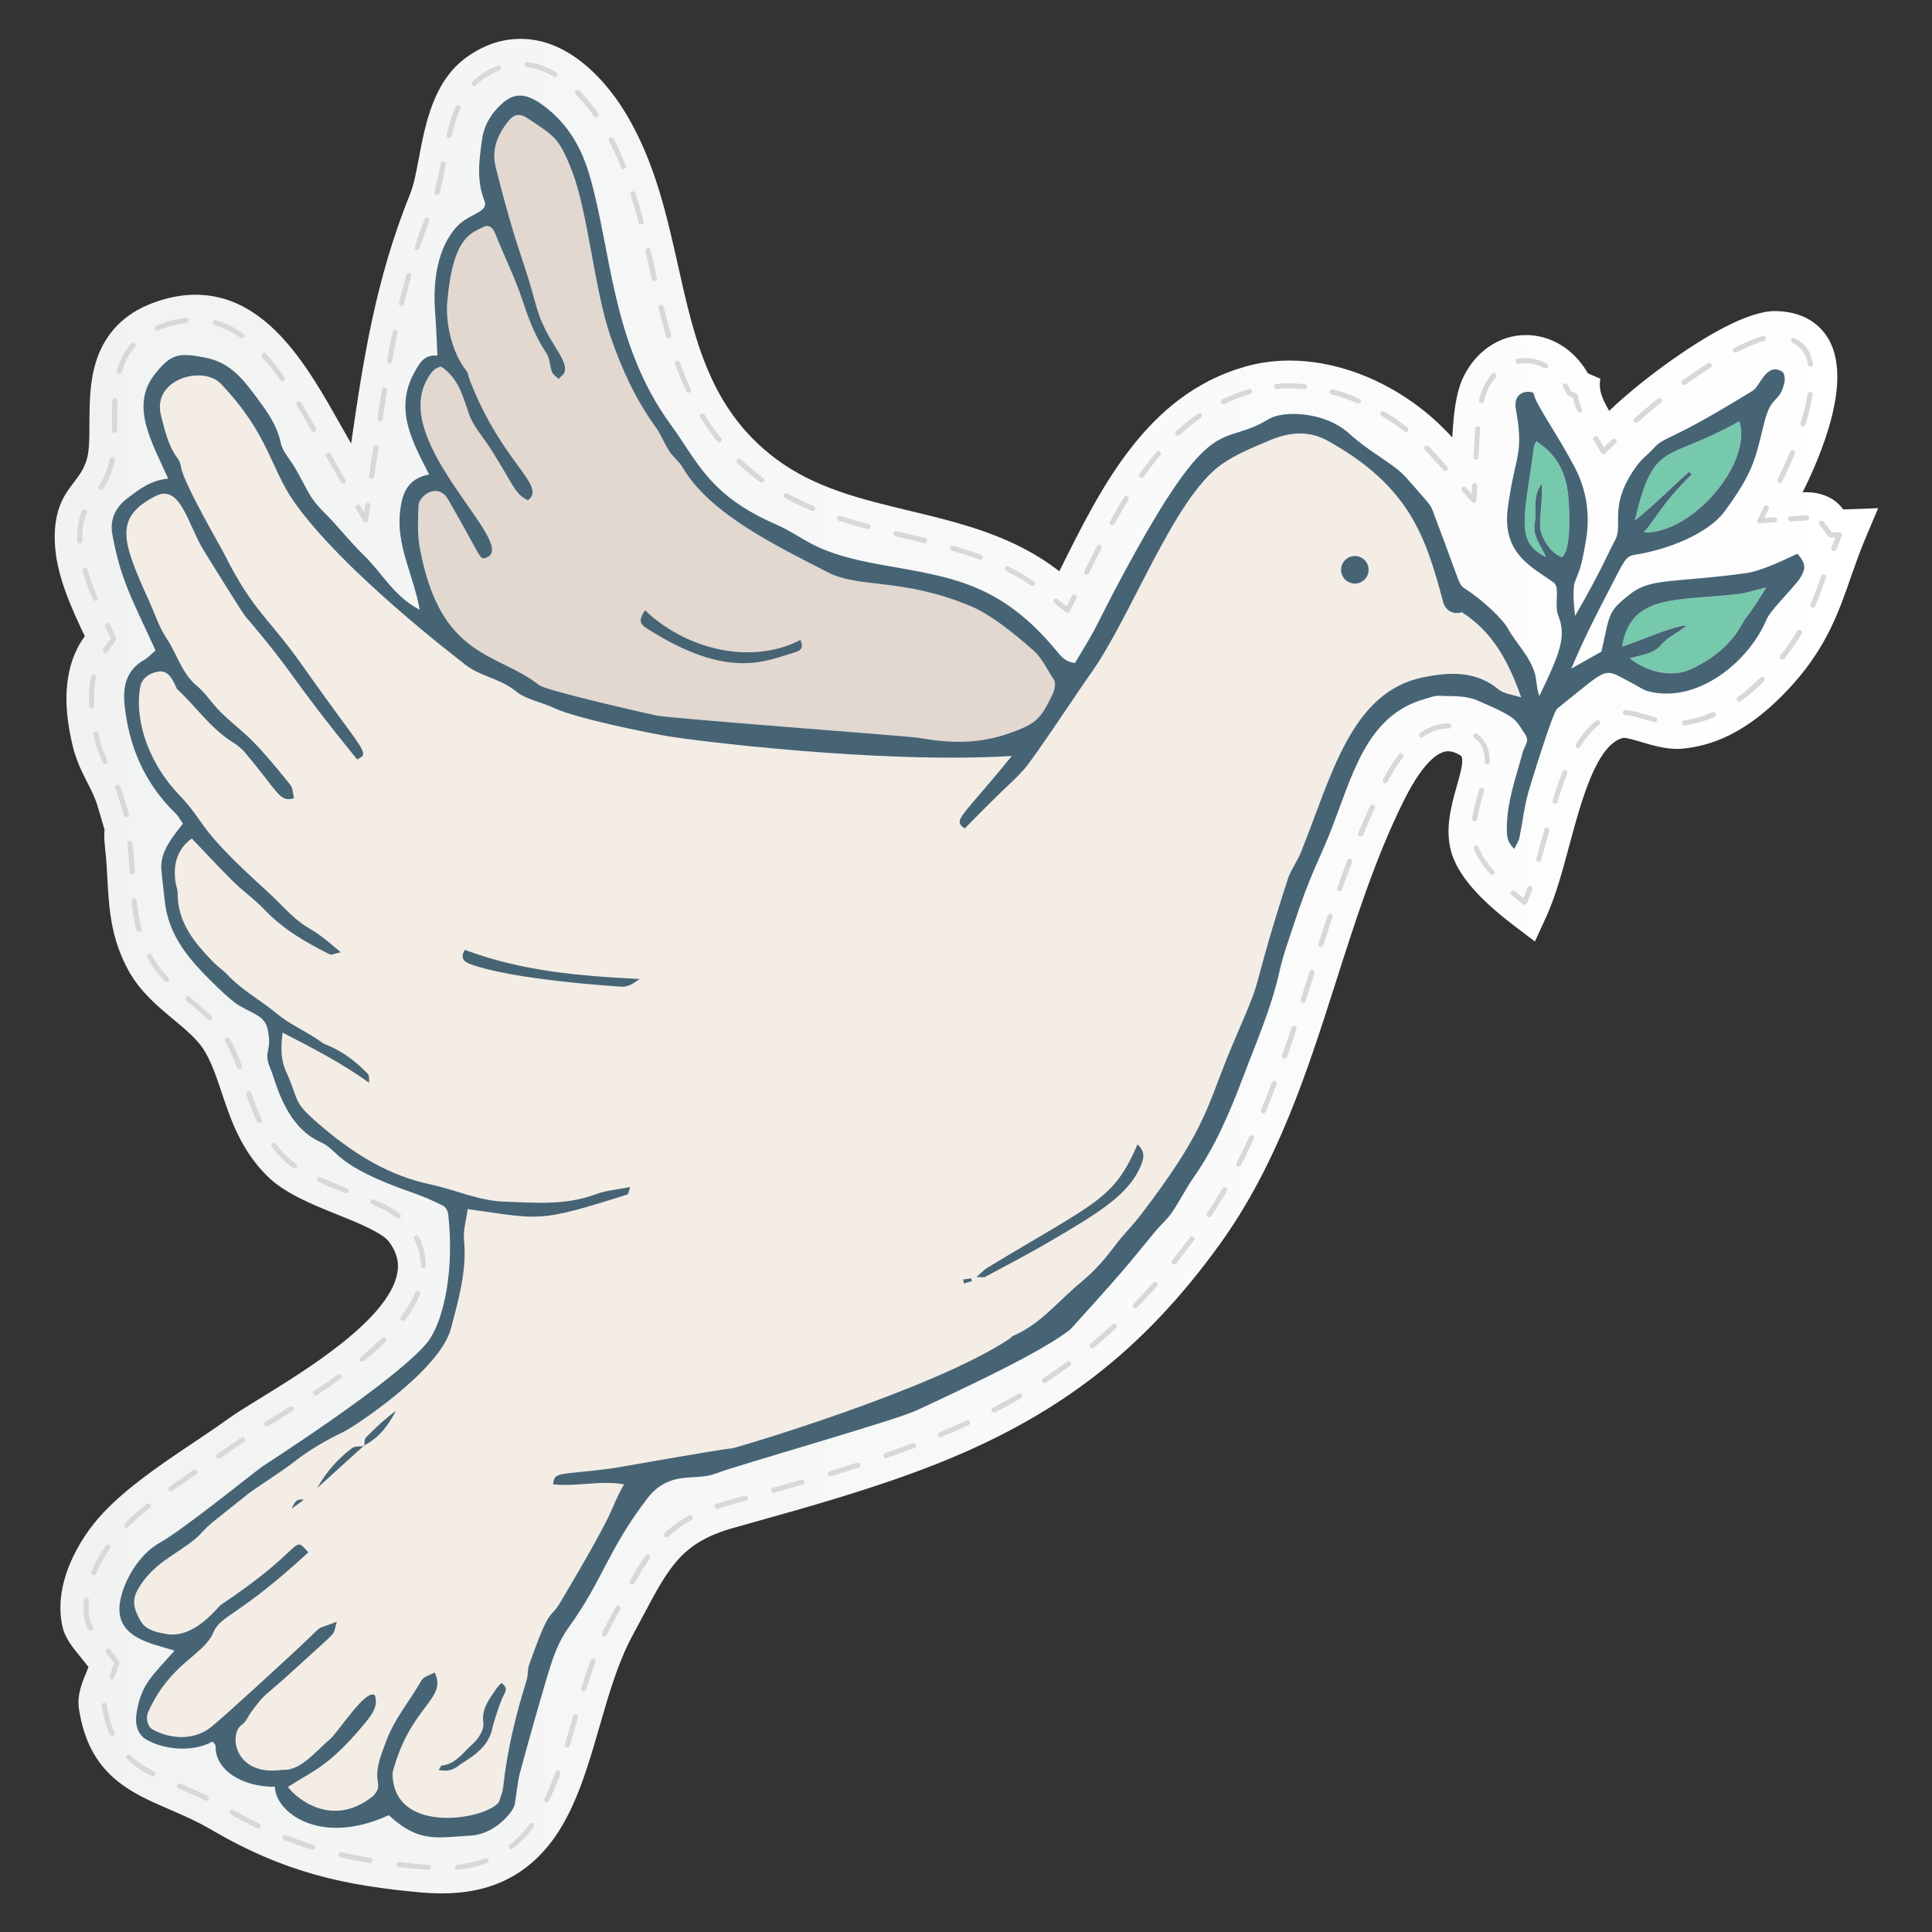 <svg id="Layer_1" enable-background="new 0 0 1417.3 1417.3" height="512" viewBox="0 0 1417.3 1417.3" width="512" xmlns="http://www.w3.org/2000/svg" xmlns:xlink="http://www.w3.org/1999/xlink"><rect x="0" y="0" width="1417.3" height="1417.3" fill="#333333" stroke="none"/><linearGradient id="SVGID_1_" gradientUnits="userSpaceOnUse" x1="39.886" x2="1377.437" y1="708.661" y2="708.661"><stop offset="0" stop-color="#f1f2f2"/><stop offset="1" stop-color="#fff"/></linearGradient><g><path d="m324.1 1389c-4.5 0-9.3-.2-14.1-.6-56.9-5.1-100.8-14.3-156.2-46.8-9.7-5.7-19.6-9.9-29.2-14.1-29.2-12.6-59.4-25.6-66.7-74-1.5-9.9 2.2-18.9 5.2-26 .6-1.4 1.3-3.2 1.8-4.6-1.4-1.8-3.5-4.4-5-6.3-5.9-7.1-11.9-14.4-13.9-22.6-7.5-31 11.3-64.7 29.7-84.2 18.4-19.4 42.8-35.8 66.4-51.6 9.2-6.2 17.9-12 25.9-17.8 5.6-4 13.4-8.8 23.3-14.9 32.7-20.1 93.5-57.4 100.1-91.2 1.6-8.2-.3-15.5-5.9-23.2-5-6.8-23-14-37.5-19.9-19.4-7.8-39.4-15.8-52.4-28.9-19-19-26.5-41.4-33.1-61.2-4-11.9-7.8-23.1-13.5-31.8-5.1-7.6-13.2-14.3-21.7-21.4-11.3-9.4-24.2-20.1-32.7-35.3-13.4-24-14.6-46.3-15.8-67.8-.4-6.6-.7-13.5-1.5-20.4-.9-8.1-1-12.4-.6-15.6-.4-1.6-1.2-4.1-2.1-7.3-.8-2.7-1.8-6.1-3.1-10.4-1.7-5.7-4.4-11.1-7.3-16.8-3.9-7.6-8.2-16.2-10.8-26.8-4.1-17-5.5-31.6-4.2-44.6 1.3-14 5.7-26.2 13-36.2-9.7-20.4-21.3-45.4-22-69.5-.8-24.1 7.5-34.9 14.1-43.5 3.5-4.6 6.6-8.6 9-15.5 2.3-6.5 2.3-16.8 2.3-27.8.1-14.7.1-31.5 5.5-47.1 6.7-19.4 20.3-33.2 40.6-40.9 10.8-4.1 21.4-6.2 31.6-6.2 24.2 0 45.8 11.1 66.1 34.1 16.1 18.2 28.8 40.8 41.1 62.6 2.4 4.2 4.8 8.4 7.1 12.5 8.9-61.7 17.9-120.4 43.4-183.5 2.6-6.4 4.4-15.9 6.3-26 4.8-25.3 10.7-56.7 35.4-74.2 12.4-8.8 25.6-13.2 39.1-13.2 16.1 0 31.9 6.2 46.9 18.6 14.6 12 25.1 27.1 31.3 37.6 20.5 34.8 29.1 73.1 37.4 110.1 12.1 54.3 23.6 105.5 71.4 141.5 28.8 21.7 62.6 29.8 98.5 38.4 37.7 9.1 76.5 18.4 109.8 44.4.4-.9.9-1.7 1.3-2.6 29.5-59.3 63-126.6 134.2-147.3 10.6-3.1 21.9-4.7 33.4-4.7 30 0 61.7 10.6 89.3 29.9 11.2 7.8 21.3 16.8 30.1 26.6.9-18.1 2.8-32.3 7.3-42.6 8.9-20.1 26.8-32.6 46.7-32.6 18.6 0 35.4 10.5 45.5 28.1l9.1 3.9c-1.4 8.3 1.2 14.5 6.5 23.6 13.7-13.2 31.7-27.3 46.2-37.5 23.1-16.3 54.9-35.7 75.4-35.7h.7c25.3.5 35.9 14.7 40 23.2 9 18.6 6 47.1-9.1 84.7-3.4 8.5-7.3 17-11.3 25.1 1-.1 2-.1 3.1-.1 2.3 0 4.6.2 6.7.6 11.8 2.2 17.2 8.3 20 12h.6l25-.9-9.7 23c-3.9 9.3-7.1 18.5-10.2 27.3-8.6 24.8-17.5 50.4-41.6 77.7-34.9 39.4-63.4 46.5-81.8 48.4-1.4.1-2.8.2-4.3.2-9 0-18.2-2.7-26.3-5.1-4.6-1.4-10.4-3-12.9-3.1-19.7 4.7-30.8 45.7-39.7 78.8-5.2 19.4-10.2 37.7-17 52.6l-8.3 18.1-15.9-12.1c-24.5-18.7-39.1-35.3-44.6-50.9-6.2-17.8-1-36 3.1-50.7 2.1-7.5 4.2-14.6 4.1-19.4-.1-2.5-.4-3-2.3-4-2.9-1.7-5.6-2.5-8-2.5-5.5 0-17 4.8-32.9 36.9-20.6 41.7-35.1 87.3-49.2 131.4-21.1 66.1-42.9 134.6-85.9 194-55.9 77.2-118.1 125.3-208 160.8-44.6 17.6-92 30.9-137.8 43.7l-10 2.8c-38.2 10.7-47.4 28-67.4 65.7-2.3 4.3-4.7 8.8-7.2 13.5-10.6 19.5-17.5 43.5-24.2 66.7-8.3 28.8-16.9 58.5-32.9 81.3-19.7 27.7-46.7 41.1-82.8 41.1z" fill="url(#SVGID_1_)"/><g><g><path d="m82.2 1231.9c-.2 0-.4 0-.7-.1-1-.4-1.5-1.5-1.1-2.4.1-.3.2-.5.3-.8l3-8.4-5.3-7.2c-.2-.2-.3-.4-.5-.7-.6-.8-.5-2 .4-2.6.8-.6 2-.5 2.6.4.2.2.4.5.5.7l5.9 8c.4.5.5 1.2.2 1.7l-3.4 9.3c-.1.3-.2.6-.3.8-.1.8-.9 1.3-1.6 1.3z" fill="#d8d8d8"/></g><g><path d="m66.5 1196.3c-.6 0-1.2-.3-1.6-.9-1.3-2.1-2.2-3.9-2.5-5.5-.8-3.3-1.2-6.9-1.2-10.6 0-1.9.1-3.8.3-5.7.1-1 1-1.8 2.1-1.7 1 .1 1.8 1 1.7 2.1-.2 1.8-.3 3.6-.3 5.3 0 3.4.4 6.7 1.1 9.7.3 1.1 1 2.6 2.1 4.3.6.9.3 2-.6 2.6-.4.3-.8.4-1.1.4zm2.3-40.9c-.2 0-.5 0-.7-.2-1-.4-1.4-1.5-1-2.5 2.7-6.4 6.2-12.7 10.5-18.8.6-.9 1.8-1.1 2.6-.5.9.6 1.1 1.8.5 2.6-4.1 5.9-7.5 12-10.1 18.1-.3.9-1 1.3-1.8 1.3zm24-34.6c-.5 0-1-.2-1.3-.6-.7-.7-.7-1.9 0-2.7 4.7-4.6 9.9-9.3 16-14.2.8-.7 2-.5 2.6.3.7.8.5 2-.3 2.6-6 4.8-11.1 9.4-15.7 13.9-.3.6-.8.7-1.3.7zm32.7-26.8c-.6 0-1.2-.3-1.5-.8-.6-.8-.4-2 .4-2.6 5-3.6 10.4-7.3 17.4-12.1.9-.6 2-.4 2.6.5s.4 2-.5 2.6c-7.1 4.8-12.4 8.5-17.4 12-.2.3-.6.4-1 .4zm35-23.9c-.6 0-1.2-.3-1.6-.8-.6-.9-.4-2 .5-2.6 5.2-3.5 11.3-7.7 17.4-12 .8-.6 2-.4 2.6.4s.4 2-.4 2.6c-6.1 4.4-12.2 8.6-17.5 12.1-.3.2-.6.3-1 .3zm35.2-23.6c-.6 0-1.2-.3-1.6-.9-.5-.9-.3-2 .6-2.6 1.7-1.1 3.5-2.2 5.4-3.3 4.7-2.9 8.8-5.4 12.6-7.8.9-.6 2-.3 2.6.6s.3 2-.6 2.6c-3.8 2.4-7.9 5-12.6 7.8-1.9 1.2-3.7 2.3-5.4 3.3-.4.2-.7.3-1 .3zm35.8-22.7c-.6 0-1.2-.3-1.6-.8-.6-.9-.3-2 .5-2.6 6.3-4.2 12-8.1 17.4-12 .8-.6 2-.4 2.6.4s.4 2-.4 2.6c-5.4 3.9-11.1 7.9-17.5 12.1-.3.2-.7.3-1 .3zm34.2-24.9c-.5 0-1.1-.2-1.5-.7-.7-.8-.5-2 .3-2.6 5.8-4.7 11.1-9.5 15.7-14 .7-.7 1.9-.7 2.7 0 .7.7.7 1.9 0 2.7-4.7 4.6-10 9.4-15.9 14.2-.4.3-.9.4-1.3.4zm29.9-29.9c-.4 0-.8-.1-1.1-.4-.8-.6-1-1.8-.4-2.6 4.5-6 8.1-12 10.5-17.8.4-1 1.5-1.4 2.5-1s1.4 1.5 1 2.5c-2.5 6.1-6.2 12.3-10.9 18.6-.5.4-1.1.7-1.6.7zm15-38.8c-1 0-1.9-.8-1.9-1.9-.1-6.7-1.7-13.2-4.9-19.5-.5-.9-.1-2.1.8-2.5.9-.5 2.1-.1 2.5.8 3.5 6.8 5.2 13.9 5.3 21.2.1 1-.8 1.9-1.8 1.9zm-18.5-36.5c-.4 0-.8-.1-1.1-.4-4.4-3.2-10.2-6.4-18.2-10-.9-.4-1.4-1.5-.9-2.5.4-.9 1.5-1.4 2.5-.9 8.3 3.7 14.3 7 18.9 10.4.8.6 1 1.8.4 2.6-.5.6-1.1.8-1.6.8zm-38.1-18.3c-.2 0-.5 0-.7-.1-7.1-2.9-13.5-5.5-19.6-8.3-.9-.4-1.4-1.5-.9-2.5.4-.9 1.5-1.4 2.5-.9 6 2.8 12.4 5.3 19.4 8.2 1 .4 1.4 1.5 1 2.4-.2.7-1 1.2-1.7 1.2zm-38.1-18.4c-.4 0-.7-.1-1.1-.3-2.9-2-5.4-4.1-7.5-6.2-2.8-2.8-5.5-5.9-7.9-9.1-.6-.8-.5-2 .4-2.6.8-.6 2-.5 2.6.4 2.3 3.1 4.9 6 7.6 8.7 1.9 1.9 4.3 3.9 7 5.7.8.6 1.1 1.8.5 2.6-.4.5-1 .8-1.6.8zm-25.7-33.1c-.7 0-1.4-.4-1.7-1.1-3.3-7-5.8-14-7.8-19.9-.3-1 .2-2 1.2-2.4 1-.3 2 .2 2.4 1.2 2 5.8 4.5 12.7 7.7 19.5.4.9 0 2.1-.9 2.5-.3.2-.6.2-.9.2zm-14.6-39.7c-.8 0-1.5-.5-1.8-1.2-2.9-7.8-5.6-13.8-8.6-19-.5-.9-.2-2 .7-2.6.9-.5 2-.2 2.6.7 3.1 5.3 5.9 11.6 8.9 19.6.4 1-.1 2.1-1.1 2.4-.3 0-.5.1-.7.1zm-21.8-35.8c-.5 0-.9-.2-1.3-.5-4.6-4.5-9.7-8.7-14.6-12.8l-1.2-1c-.8-.7-.9-1.8-.2-2.6s1.8-.9 2.6-.2l1.2 1c5 4.1 10.1 8.4 14.8 13 .7.7.8 1.9 0 2.7-.4.2-.8.4-1.3.4zm-31.7-28.1c-.5 0-1-.2-1.3-.6-5-5.1-8.8-10.1-11.7-15.3-.4-.7-.8-1.4-1.1-2.1-.5-.9-.1-2.1.8-2.5.9-.5 2.1-.1 2.5.8.4.7.7 1.4 1.1 2 2.7 4.9 6.4 9.6 11.1 14.5.7.7.7 1.9 0 2.7-.5.3-1 .5-1.4.5zm-20.2-36.7c-.8 0-1.6-.6-1.8-1.4-1.7-6.3-2.8-13-3.6-21.1-.1-1 .7-2 1.7-2.1s2 .7 2.1 1.7c.8 7.9 1.9 14.4 3.5 20.6.3 1-.3 2-1.3 2.3-.3 0-.4 0-.6 0zm-4.9-42c-1 0-1.8-.8-1.9-1.8-.3-5.4-.7-11.3-1.3-17.3-.1-1.3-.3-2.6-.4-3.7-.1-1 .7-1.9 1.7-2s1.9.7 2 1.7c.1 1.1.2 2.3.4 3.7.7 6.1 1 12 1.3 17.5.1 1-.7 1.9-1.8 2 0-.1 0-.1 0-.1zm-4.3-41.9c-.8 0-1.6-.5-1.8-1.4l-.6-2c-.8-2.7-1.8-6-3-10.2-.7-2.5-1.7-5.1-2.8-7.9-.4-1 .1-2.1 1-2.5 1-.4 2.1.1 2.5 1 1.2 2.9 2.2 5.6 2.9 8.3 1.2 4.2 2.2 7.5 3 10.1l.6 2c.3 1-.3 2-1.3 2.3-.1.3-.3.3-.5.3zm-15.6-39.2c-.7 0-1.4-.4-1.7-1.1-2.8-6-4.6-10.9-5.8-16-.4-1.5-.7-3-1-4.5-.2-1 .4-2 1.4-2.2s2 .4 2.2 1.4c.3 1.4.6 2.9 1 4.4 1.1 4.8 2.9 9.5 5.6 15.2.4.9 0 2.1-.9 2.5-.3.3-.6.3-.8.3zm-9.7-40.9c-1 0-1.8-.8-1.9-1.8-.1-1.9-.2-3.9-.2-5.7 0-2.7.1-5.3.3-7.8.3-2.8.7-5.5 1.2-8.1.2-1 1.2-1.7 2.2-1.4 1 .2 1.7 1.2 1.4 2.2-.5 2.4-.9 5-1.2 7.7-.2 2.4-.3 4.9-.3 7.4 0 1.8.1 3.6.2 5.5.1 1-.7 1.9-1.8 2z" fill="#d8d8d8"/></g><g><path d="m77.2 479.1c-.4 0-.8-.1-1.1-.4-.8-.6-1-1.8-.4-2.6l5.7-7.8-4.2-8.7c-.4-.9 0-2.1.9-2.5s2.1 0 2.5.9l4.6 9.8c.3.6.2 1.4-.2 1.9l-6.3 8.7c-.4.5-.9.7-1.5.7z" fill="#d8d8d8"/></g><g><path d="m69.8 440.8c-.7 0-1.4-.4-1.7-1.1-3.2-7.6-5.7-14.4-7.5-20.7-.3-1 .3-2 1.3-2.3s2 .3 2.3 1.3c1.8 6.2 4.2 12.8 7.4 20.3.4 1 0 2.1-1 2.5-.3-.1-.5 0-.8 0zm-11.2-42c-1 0-1.8-.8-1.9-1.8v-.6c0-.9 0-1.8 0-2.6 0-7.7 1.1-13.7 3.5-19 .4-.9 1.5-1.4 2.5-.9.9.4 1.4 1.5.9 2.5-2.2 4.8-3.2 10.4-3.2 17.5v2.5.5c.1 1-.7 1.9-1.8 1.9zm15.5-39.4c-.4 0-.7-.1-1-.3-.9-.6-1.1-1.7-.6-2.6 2.7-4.1 4.7-8.3 6.3-13 .7-1.9 1.2-4 1.7-6.4.2-1 1.2-1.7 2.2-1.5s1.7 1.2 1.5 2.2c-.5 2.5-1.1 4.8-1.8 6.9-1.7 5-3.9 9.4-6.7 13.8-.4.6-1 .9-1.6.9zm177.7-4.5c-.7 0-1.3-.3-1.6-.9l-10.9-19c-.5-.9-.2-2 .7-2.6.9-.5 2-.2 2.6.7l10.9 18.9c.5.9.2 2-.7 2.6-.4.2-.7.3-1 .3zm-167.8-37.3c-1.1 0-1.9-.9-1.9-1.9 0-1.8 0-3.6 0-5.4 0-5.4 0-11 .3-16.5.1-1 .9-1.8 2-1.8 1 .1 1.8.9 1.8 2-.3 5.4-.3 11-.3 16.3v5.4c0 1.1-.9 1.9-1.9 1.9zm146.2-.6c-.7 0-1.3-.3-1.6-1-3.2-5.6-7-12.2-11-18.8-.5-.9-.3-2 .6-2.6.9-.5 2-.3 2.6.6 4 6.6 7.8 13.3 11 18.9.5.9.2 2-.7 2.6-.3.2-.6.3-.9.3zm-22.9-37.2c-.6 0-1.2-.3-1.5-.8-4.1-5.8-8-10.8-12-15.3-.5-.5-1-1.1-1.5-1.6-.7-.8-.6-2 .1-2.7.8-.7 2-.6 2.7.1.5.5 1 1.1 1.5 1.7 4.1 4.6 8.1 9.7 12.2 15.6.6.8.4 2-.5 2.6-.3.3-.6.4-1 .4zm-119.8-5.6c-.2 0-.3 0-.5-.1-1-.3-1.6-1.3-1.3-2.3.3-1.1.6-2.2 1-3.2 2.2-6.4 5.4-12 9.5-16.6.7-.8 1.9-.8 2.7-.2.8.7.8 1.9.2 2.7-3.8 4.3-6.8 9.5-8.8 15.4-.3 1-.7 2-.9 3-.3.8-1.1 1.3-1.9 1.3zm90-26.1c-.4 0-.8-.1-1.1-.3-6.2-4.4-12.4-7.4-18.9-9.2-1-.3-1.6-1.3-1.3-2.3s1.3-1.6 2.3-1.3c6.9 1.9 13.5 5.1 20.1 9.8.8.6 1 1.8.4 2.6-.3.4-.9.7-1.5.7zm-62.1-5.5c-.7 0-1.4-.4-1.7-1.1-.4-1 0-2.1 1-2.5.9-.4 1.9-.8 2.8-1.2 6.4-2.4 12.6-4 18.7-4.7 1-.1 2 .6 2.1 1.7.1 1-.6 2-1.7 2.1-5.7.6-11.7 2.2-17.8 4.5-.9.4-1.8.7-2.7 1.1-.2.1-.4.1-.7.1z" fill="#d8d8d8"/></g><g><path d="m268.1 383.3c-.7 0-1.3-.4-1.6-.9l-5.4-9.4c-.5-.9-.2-2 .7-2.6.9-.5 2-.2 2.6.7l2.7 4.6.8-5.3c.1-1 1.1-1.7 2.1-1.6s1.7 1.1 1.6 2.1l-1.5 10.7c-.1.8-.7 1.4-1.5 1.6-.3.1-.4.1-.5.1z" fill="#d8d8d8"/></g><g><path d="m757.5 429.9c-.4 0-.7-.1-1.1-.3-5.7-3.9-11.8-7.4-18.3-10.7-.9-.5-1.3-1.6-.8-2.5s1.6-1.3 2.5-.8c6.6 3.3 12.9 7 18.7 10.9.9.6 1.1 1.8.5 2.6-.3.5-.9.8-1.5.8zm-38.2-19.2c-.2 0-.4 0-.7-.1-6.2-2.3-12.8-4.5-20.2-6.6-1-.3-1.6-1.3-1.3-2.3s1.3-1.6 2.3-1.3c7.5 2.2 14.2 4.4 20.5 6.7 1 .4 1.5 1.4 1.1 2.4-.2.7-.9 1.2-1.7 1.2zm-41-12.2c-.2 0-.3 0-.5-.1-5.2-1.3-10.6-2.6-15.8-3.8l-5.1-1.2c-1-.2-1.6-1.3-1.4-2.3s1.3-1.6 2.3-1.4l5 1.2c5.2 1.3 10.6 2.5 15.8 3.8 1 .3 1.6 1.3 1.4 2.3-.1.9-.9 1.5-1.7 1.5zm-41.6-10.3c-.2 0-.3 0-.5-.1-7.6-2-14.4-4-20.7-6-1-.3-1.5-1.4-1.2-2.4s1.4-1.5 2.4-1.2c6.2 2 12.9 4 20.5 6 1 .3 1.6 1.3 1.3 2.3-.2.8-1 1.4-1.8 1.4zm-40.7-13.4c-.2 0-.5 0-.7-.1-6.9-2.9-13.4-6-19.5-9.4-.9-.5-1.2-1.6-.7-2.6.5-.9 1.6-1.2 2.6-.7 5.9 3.3 12.4 6.4 19.1 9.2 1 .4 1.4 1.5 1 2.5-.4.7-1.1 1.1-1.8 1.1zm-37.4-20.8c-.4 0-.8-.1-1.1-.4-.5-.4-1-.7-1.5-1.1-5.3-4-10.4-8.3-15.1-12.8-.8-.7-.8-1.9-.1-2.7s1.9-.8 2.7-.1c4.6 4.4 9.6 8.6 14.8 12.5.5.4 1 .7 1.5 1.1.8.6 1 1.8.4 2.6-.4.7-1 .9-1.6.9zm-285.9-2.6c-.1 0-.2 0-.3 0-1-.1-1.7-1.1-1.6-2.1l3-21.2c.1-1 1.1-1.7 2.1-1.6s1.7 1.1 1.6 2.1l-3 21.2c-.1.9-.9 1.6-1.8 1.6zm255-26.8c-.5 0-1.1-.2-1.5-.7-4.5-5.5-8.6-11.5-12.5-17.7-.5-.9-.3-2 .6-2.6.9-.5 2-.3 2.6.6 3.7 6.1 7.8 11.9 12.2 17.3.7.8.5 2-.3 2.6-.2.3-.7.5-1.1.5zm-248.9-15.6c-.1 0-.2 0-.3 0-1-.2-1.7-1.1-1.6-2.1 1.2-7.8 2.2-14.8 3.3-21.2.2-1 1.1-1.7 2.2-1.6 1 .2 1.7 1.1 1.6 2.2-1 6.4-2.1 13.3-3.3 21.2-.2.8-1 1.5-1.9 1.5zm226.4-20.8c-.7 0-1.4-.4-1.7-1.1-3-6.3-5.7-12.8-8.3-19.9-.4-1 .1-2.1 1.1-2.4 1-.4 2.1.1 2.4 1.1 2.6 7 5.2 13.4 8.1 19.6.4.9 0 2.1-.9 2.5-.1.2-.4.2-.7.2zm-219.5-21.5c-.1 0-.2 0-.3 0-1-.2-1.7-1.2-1.5-2.2 1.3-7.3 2.7-14.3 4.1-21.1.2-1 1.2-1.7 2.2-1.5s1.7 1.2 1.5 2.2c-1.4 6.7-2.8 13.8-4.1 21-.2.9-1 1.6-1.9 1.6zm204.7-18.6c-.8 0-1.6-.5-1.8-1.4-1.8-6.3-3.6-13.1-5.5-20.8-.2-1 .4-2 1.4-2.3 1-.2 2 .4 2.3 1.4 1.9 7.6 3.7 14.4 5.5 20.6.3 1-.3 2-1.3 2.3-.2.1-.4.2-.6.2zm-195.9-23.4c-.1 0-.3 0-.4-.1-1-.2-1.6-1.3-1.4-2.3 1.7-7.1 3.5-14.1 5.4-20.8.3-1 1.3-1.6 2.3-1.3s1.6 1.3 1.3 2.3c-1.9 6.7-3.7 13.6-5.4 20.7-.2 1-1 1.5-1.8 1.5zm185.6-18.2c-.9 0-1.6-.6-1.8-1.5l-1.4-6c-1.1-4.9-2.2-9.9-3.4-14.9-.2-1 .4-2 1.4-2.3 1-.2 2 .4 2.3 1.4 1.1 5 2.3 9.9 3.4 14.9l1.3 6c.2 1-.4 2-1.4 2.2-.1.2-.3.2-.4.2zm-174-23c-.2 0-.4 0-.6-.1-1-.3-1.5-1.4-1.2-2.4 2.2-6.9 4.6-13.7 7.1-20.3.4-1 1.4-1.5 2.4-1.1s1.5 1.4 1.1 2.4c-2.4 6.6-4.8 13.3-7 20.2-.3.8-1 1.3-1.8 1.3zm164.2-18.8c-.8 0-1.6-.6-1.8-1.4-1.9-7.5-3.9-14.2-5.9-20.5-.3-1 .2-2 1.2-2.4 1-.3 2 .2 2.4 1.2 2 6.4 4 13.2 5.9 20.7.3 1-.3 2-1.3 2.3-.1.1-.3.1-.5.1zm-149.8-21.5c-.2 0-.3 0-.5-.1-1-.3-1.6-1.3-1.3-2.3 1.7-6 3-12.7 4.6-20.8.2-1 1.2-1.7 2.2-1.5s1.7 1.2 1.5 2.2c-1.5 8.2-2.9 14.9-4.6 21.1-.3.8-1.1 1.4-1.9 1.4zm136.8-19.2c-.7 0-1.4-.4-1.7-1.2-2.7-6.8-5.7-13.3-8.8-19.3-.5-.9-.1-2.1.8-2.5.9-.5 2.1-.1 2.5.8 3.2 6.1 6.2 12.7 9 19.6.4 1-.1 2.1-1 2.4-.4.1-.6.2-.8.2zm-127.9-22.7c-.1 0-.3 0-.4-.1-1-.2-1.6-1.3-1.4-2.3 2-8.1 4.2-14.9 6.7-20.7.4-.9 1.5-1.4 2.5-1 .9.4 1.4 1.5 1 2.5-2.5 5.6-4.6 12.1-6.5 20-.3 1-1 1.6-1.9 1.6zm107.9-15.1c-.6 0-1.2-.3-1.5-.8-4.2-6-8.8-11.5-13.5-16.2-.7-.7-.7-1.9 0-2.7.7-.7 1.9-.7 2.7 0 4.8 4.9 9.5 10.5 13.9 16.7.6.8.4 2-.5 2.6-.4.2-.7.4-1.1.4zm-89.5-23c-.5 0-1-.2-1.3-.6-.7-.7-.7-1.9 0-2.7 1.7-1.7 3.6-3.3 5.6-4.7 4.3-3 8.7-5.4 13.1-7.1 1-.4 2.1.1 2.4 1.1.4 1-.1 2.1-1.1 2.4-4.1 1.6-8.2 3.8-12.2 6.6-1.8 1.3-3.5 2.7-5.1 4.3-.4.5-.9.7-1.4.7zm59.1-6.8c-.3 0-.7-.1-1-.3-6.4-3.8-12.9-6.1-19.3-6.9-1-.1-1.8-1.1-1.6-2.1.1-1 1.1-1.8 2.1-1.6 6.9.9 13.9 3.4 20.7 7.4.9.5 1.2 1.7.7 2.6-.3.6-1 .9-1.6.9z" fill="#d8d8d8"/></g><g><path d="m783.2 449.5c-.4 0-.8-.1-1.2-.4l-8.5-6.6c-.8-.6-1-1.8-.3-2.6s1.8-1 2.6-.3l6.7 5.2 3.8-7.6c.5-.9 1.6-1.3 2.5-.8s1.3 1.6.8 2.5l-4.8 9.7c-.3.5-.7.9-1.3 1 0-.1-.2-.1-.3-.1z" fill="#d8d8d8"/></g><g><path d="m797.1 421.6c-.3 0-.6-.1-.8-.2-.9-.5-1.3-1.6-.8-2.5 2.9-5.8 6-12 9.2-18.3.5-.9 1.6-1.3 2.5-.8s1.3 1.6.8 2.5c-3.2 6.3-6.3 12.5-9.2 18.2-.3.7-1 1.1-1.7 1.1zm18.8-36.3c-.3 0-.6-.1-.9-.2-.9-.5-1.2-1.6-.7-2.6 3.6-6.4 6.9-12.3 10.3-17.7.5-.9 1.7-1.2 2.6-.6.9.5 1.2 1.7.6 2.6-3.4 5.4-6.7 11.2-10.2 17.6-.4.5-1 .9-1.7.9zm21.5-34.7c-.4 0-.8-.1-1.1-.3-.8-.6-1-1.8-.4-2.6 2.2-3.1 4.5-6.2 6.7-9 1.9-2.5 3.9-4.9 5.9-7.2.7-.8 1.9-.9 2.6-.2.8.7.9 1.9.2 2.6-1.9 2.3-3.9 4.7-5.8 7.1-2.2 2.8-4.4 5.8-6.6 8.9-.3.4-.9.7-1.5.7zm222.9-5c-.5 0-1-.2-1.4-.6l-9.3-10.3c-1.4-1.6-2.9-3.2-4.4-4.7-.7-.7-.7-1.9 0-2.7.7-.7 1.9-.7 2.7 0 1.5 1.6 3.1 3.2 4.5 4.8l9.3 10.3c.7.8.6 2-.1 2.7-.4.4-.8.5-1.3.5zm-196.2-25.9c-.5 0-1-.2-1.4-.6-.7-.8-.7-1.9.1-2.7 5.2-4.8 10.6-9.2 16.1-13 .9-.6 2-.4 2.6.5s.4 2-.5 2.6c-5.3 3.7-10.6 8-15.7 12.7-.3.3-.7.5-1.2.5zm167.3-2.8c-.4 0-.8-.1-1.2-.4-2.3-1.8-4.7-3.6-7.2-5.3-3.1-2.2-6.3-4.2-9.5-6.1-.9-.5-1.2-1.7-.6-2.6.5-.9 1.7-1.2 2.6-.6 3.3 2 6.5 4.1 9.7 6.3 2.5 1.7 5 3.6 7.3 5.4.8.6 1 1.8.3 2.6-.3.4-.8.7-1.4.7zm-133.8-20.4c-.7 0-1.4-.4-1.7-1.1-.5-.9-.1-2.1.9-2.5 6.2-3 12.7-5.5 19.3-7.5 1-.3 2 .3 2.3 1.3s-.3 2-1.3 2.3c-6.4 1.9-12.7 4.4-18.7 7.3-.3.1-.6.2-.8.2zm98.8-.5c-.2 0-.5 0-.7-.2-6.3-2.7-12.7-4.9-19-6.6-1-.3-1.6-1.3-1.3-2.3s1.3-1.6 2.3-1.3c6.5 1.8 13.1 4 19.5 6.8 1 .4 1.4 1.5 1 2.5-.4.6-1.1 1.1-1.8 1.1zm-39.4-10.5c-.1 0-.1 0-.2 0-6.8-.7-13.5-.8-20.1-.2-1 .1-1.9-.7-2-1.7s.7-1.9 1.7-2c6.7-.6 13.7-.5 20.7.2 1 .1 1.8 1 1.7 2.1 0 .9-.8 1.6-1.8 1.6z" fill="#d8d8d8"/></g><g><path d="m1081.2 368.9c-.5 0-1-.2-1.4-.6l-7.2-8c-.7-.8-.6-2 .1-2.7.8-.7 2-.6 2.7.1l4.2 4.7.3-6.2c.1-1 .9-1.8 2-1.8 1 .1 1.8.9 1.8 2l-.6 10.8c0 .8-.5 1.4-1.2 1.7-.3 0-.5 0-.7 0z" fill="#d8d8d8"/></g><g><path d="m1082.9 337.3c-.1 0-.1 0 0 0-1.1-.1-1.9-.9-1.9-2l.7-13.5c.1-2.7.3-5.1.5-7.4.1-1 1-1.8 2-1.7s1.8 1 1.7 2c-.2 2.2-.3 4.6-.5 7.3l-.7 13.5c0 1-.8 1.8-1.8 1.8zm3.9-41.5c-.1 0-.3 0-.4 0-1-.2-1.6-1.2-1.4-2.3.8-3.2 1.6-6 2.6-8.3 1.8-4.1 4.2-7.8 7-11 .7-.8 1.9-.9 2.6-.2.8.7.9 1.9.2 2.7-2.6 2.9-4.7 6.3-6.3 10-.9 2.1-1.7 4.6-2.4 7.6-.3.9-1.1 1.5-1.9 1.5zm47-25.6c-.3 0-.6-.1-.9-.2-4.3-2.4-9-3.6-13.9-3.6-1.7 0-3.4.2-5 .5-1 .2-2-.5-2.2-1.5s.5-2 1.5-2.2c1.9-.4 3.8-.5 5.7-.5 5.5 0 10.8 1.4 15.7 4.1.9.5 1.2 1.6.7 2.6-.3.4-1 .8-1.6.8z" fill="#d8d8d8"/></g><g><path d="m1158.7 302.5c-.7 0-1.4-.4-1.7-1.1-1.4-3.3-2.5-6.5-3.2-9.7l-3.1-1.3c-.4-.2-.7-.4-.9-.8l-3.2-5.6c-.5-.9-.2-2 .7-2.6.9-.5 2-.2 2.6.7l2.9 5 3.5 1.5c.6.2 1 .8 1.1 1.4.6 3.3 1.7 6.5 3.1 9.9.4 1 0 2.1-1 2.5-.3 0-.5.1-.8.1z" fill="#d8d8d8"/></g><g><path d="m1176.2 333c-.1 0-.2 0-.3 0-.6-.1-1.1-.4-1.4-.9l-5.5-9.3c-.5-.9-.2-2 .7-2.6.9-.5 2-.2 2.6.7l4.3 7.2 6.1-5.8c.7-.7 1.9-.7 2.7.1.7.7.7 1.9-.1 2.7l-7.8 7.5c-.4.2-.9.4-1.3.4z" fill="#d8d8d8"/></g><g><path d="m1305.7 354.3c-.3 0-.6-.1-.8-.2-.9-.5-1.3-1.6-.9-2.5 3.4-6.9 6.5-13.7 9.2-20.3.4-1 1.5-1.4 2.5-1s1.4 1.5 1 2.5c-2.7 6.6-5.9 13.5-9.3 20.5-.4.6-1 1-1.7 1zm16.9-41.3c-.2 0-.4 0-.6-.1-1-.3-1.5-1.4-1.2-2.4 2.4-7.7 4.2-15 5.2-21.4.2-1 1.1-1.7 2.1-1.6 1 .2 1.7 1.1 1.6 2.1-1 6.7-2.8 14.1-5.3 22-.3.8-1 1.4-1.8 1.4zm-122.4-2.8c-.5 0-1-.2-1.4-.6-.7-.8-.6-2 .2-2.7 5.2-4.6 11-9.5 17.2-14.4.8-.6 2-.5 2.6.3s.5 2-.3 2.6c-6.2 4.9-11.9 9.7-17.1 14.3-.3.3-.7.5-1.2.5zm35.1-27.8c-.6 0-1.2-.3-1.5-.8-.6-.8-.4-2 .4-2.6.6-.4 1.2-.9 1.9-1.3 5.8-4.1 11.4-7.9 16.8-11.2.9-.6 2-.3 2.6.6s.3 2-.6 2.6c-5.3 3.3-10.8 7.1-16.6 11.1-.6.4-1.2.9-1.8 1.3-.5.2-.9.3-1.2.3zm92.8-13.4c-.9 0-1.7-.6-1.8-1.5-.5-2.7-1.2-5-2.2-7-2-4.1-5.1-7.1-9.2-9-.9-.4-1.4-1.6-.9-2.5.4-.9 1.6-1.4 2.5-.9 5 2.3 8.7 5.9 11 10.8 1.1 2.3 2 5 2.5 8 .2 1-.5 2-1.5 2.2-.2-.1-.3-.1-.4-.1zm-55-10.3c-.7 0-1.3-.4-1.7-1-.5-.9-.1-2.1.8-2.5 8-4.1 15.1-7 21-8.7 1-.3 2 .3 2.3 1.3s-.3 2-1.3 2.3c-5.7 1.6-12.5 4.4-20.3 8.4-.2.1-.5.2-.8.2z" fill="#d8d8d8"/></g><g><path d="m1291 384.1c-.6 0-1.2-.3-1.6-.8-.4-.6-.4-1.3-.1-1.9l4.8-9.7c.5-.9 1.6-1.3 2.5-.9.9.5 1.3 1.6.9 2.5l-3.3 6.7 7.5-.6c1-.1 1.9.7 2 1.7s-.7 1.9-1.7 2l-10.8.8c-.2.2-.2.2-.2.2z" fill="#d8d8d8"/></g><g><path d="m1313.5 382.5c-1 0-1.8-.8-1.9-1.7-.1-1 .7-1.9 1.7-2l10-.7c.6 0 1.2-.1 1.8-.1h.2c1 0 1.9.9 1.9 1.9s-.8 1.9-1.9 1.9h-.1c-.5 0-1 0-1.5.1l-10 .7c-.1-.2-.1-.1-.2-.1z" fill="#d8d8d8"/></g><g><path d="m1345.2 404.3c-.2 0-.4 0-.6-.1-1-.4-1.5-1.4-1.1-2.4 1-2.7 1.9-5.2 2.9-7.5h-3.6c-.6 0-1.2-.3-1.5-.7l-5.7-7.5c-.2-.3-.5-.6-.8-1-.7-.8-.6-2 .2-2.7s2-.6 2.7.2c.4.4.7.8 1 1.2l5.1 6.7h5.5c.6 0 1.2.3 1.6.8s.4 1.2.2 1.8c-1.3 3.1-2.5 6.4-3.9 10-.5.8-1.3 1.2-2 1.2z" fill="#d8d8d8"/></g><g><path d="m1128.8 632.3c-.2 0-.3 0-.5-.1-1-.3-1.6-1.3-1.3-2.3 1.4-5 2.8-10.2 4.2-15.2l1.7-6.2c.3-1 1.3-1.6 2.3-1.3s1.6 1.3 1.3 2.3l-1.7 6.2c-1.4 5-2.8 10.2-4.2 15.2-.2.9-.9 1.4-1.8 1.4zm12-42.7c-.2 0-.4 0-.6-.1-1-.3-1.5-1.4-1.2-2.3 2.5-8.1 4.9-15 7.3-21.1.4-1 1.5-1.4 2.4-1 1 .4 1.4 1.5 1 2.4-2.4 6-4.8 12.8-7.2 20.8-.2.8-.9 1.3-1.7 1.3zm16.9-40.8c-.3 0-.7-.1-1-.3-.9-.5-1.2-1.7-.6-2.6 4.5-7.4 9.4-13.1 14.8-17.2.8-.6 2-.5 2.6.3s.5 2-.3 2.6c-5 3.9-9.6 9.2-13.9 16.2-.3.7-.9 1-1.6 1zm78-16.6c-.9 0-1.7-.7-1.9-1.6-.1-1 .6-2 1.6-2.1 7.2-1 13.9-3 20.7-6 .9-.4 2.1 0 2.5.9s0 2.1-.9 2.5c-7.1 3.2-14.2 5.2-21.7 6.3-.2 0-.3 0-.3 0zm-21.9-2.4c-.2 0-.3 0-.5-.1-1.6-.5-3.3-.9-4.9-1.4h-.1c-6.8-2-11.9-3.4-16.1-3.7-1-.1-1.8-1-1.7-2s1-1.8 2-1.7c4.6.3 9.9 1.8 16.9 3.9h.1c1.6.5 3.2.9 4.8 1.4 1 .3 1.6 1.3 1.3 2.3-.2.8-.9 1.3-1.8 1.3zm62.1-15c-.6 0-1.1-.3-1.5-.8-.6-.8-.4-2 .4-2.6 5.5-4 11-8.8 16.5-14.3.7-.7 1.9-.7 2.7 0 .7.7.7 1.9 0 2.7-5.6 5.6-11.3 10.5-17 14.6-.3.3-.7.4-1.1.4zm31.6-30.9c-.4 0-.8-.1-1.2-.4-.8-.6-.9-1.8-.3-2.6 4.6-5.8 8.7-11.7 12.4-18 .5-.9 1.7-1.2 2.6-.7s1.2 1.7.7 2.6c-3.8 6.5-8 12.5-12.7 18.4-.4.5-1 .7-1.5.7zm22.4-38c-.2 0-.5 0-.7-.2-1-.4-1.4-1.5-1-2.5 3-7.1 5.6-14.1 7.8-20.6.3-1 1.4-1.5 2.4-1.1 1 .3 1.5 1.4 1.1 2.4-2.2 6.2-4.8 13.6-7.9 20.8-.2.8-.9 1.2-1.7 1.2z" fill="#d8d8d8"/></g><g><path d="m1118.4 663.7c-.4 0-.8-.1-1.2-.4-3-2.3-5.8-4.6-8.4-6.9-.8-.7-.9-1.9-.2-2.6.7-.8 1.9-.9 2.6-.2 2 1.7 4.1 3.5 6.4 5.2 1-2.4 1.9-4.9 2.9-7.7.3-1 1.4-1.5 2.4-1.2s1.5 1.4 1.2 2.4c-1.3 3.8-2.6 7.1-3.9 10.2-.2.5-.7.9-1.3 1.1-.2.1-.3.1-.5.1z" fill="#d8d8d8"/></g><g><path d="m314.1 1371.8h-.1c-.8-.1-1.6-.1-2.4-.2-6.9-.6-13.1-1.3-19.1-1.9-1-.1-1.8-1.1-1.6-2.1.1-1 1.1-1.8 2.1-1.6 5.9.7 12.1 1.3 19 1.9.8.1 1.6.1 2.4.2 1 .1 1.8 1 1.7 2-.2 1-1.1 1.7-2 1.7zm21.5-.1c-1 0-1.8-.7-1.9-1.7s.6-2 1.7-2.1c7.4-.7 14.3-2.3 20.5-4.6 1-.4 2.1.1 2.4 1.1.4 1-.1 2.1-1.1 2.4-6.5 2.4-13.7 4-21.4 4.8-.1.1-.2.1-.2.1zm-64.3-5c-.1 0-.2 0-.3 0-7.5-1.2-14.4-2.6-21.2-4.2-1-.2-1.6-1.2-1.4-2.3.2-1 1.2-1.6 2.3-1.4 6.8 1.6 13.6 2.9 21 4.1 1 .2 1.7 1.1 1.5 2.2-.2 1-1 1.6-1.9 1.6zm-41.9-9.7c-.2 0-.4 0-.6-.1-6.9-2.1-13.7-4.5-20.4-7.2-1-.4-1.4-1.5-1.1-2.4.4-1 1.5-1.4 2.4-1.1 6.6 2.6 13.4 5 20.2 7.1 1 .3 1.5 1.4 1.2 2.3-.2.9-.9 1.4-1.7 1.4zm145.8-.5c-.6 0-1.1-.2-1.5-.7-.6-.8-.5-2 .3-2.6 5.2-4.1 10.1-9.2 14.5-15.2.6-.8 1.8-1 2.6-.4s1 1.8.4 2.6c-4.6 6.2-9.7 11.6-15.2 15.9-.3.2-.7.4-1.1.4zm-185.9-15.2c-.3 0-.5-.1-.8-.2-6.3-3-12.8-6.4-19.2-10-.9-.5-1.2-1.6-.7-2.6.5-.9 1.7-1.2 2.6-.7 6.4 3.6 12.8 6.9 19 9.9.9.4 1.3 1.6.9 2.5-.4.7-1.1 1.1-1.8 1.1zm211.7-18.9c-.3 0-.6-.1-.8-.2-.9-.5-1.3-1.6-.9-2.5 2.8-5.8 5.5-12.3 8.2-19.7.4-1 1.4-1.5 2.4-1.1s1.5 1.4 1.1 2.4c-2.7 7.6-5.5 14.1-8.4 20.1-.2.7-.9 1-1.6 1zm-249.7-1.4c-.3 0-.6-.1-.8-.2-6.5-3.2-13-6-19.3-8.7l-.3-.1c-1-.4-1.4-1.5-1-2.5s1.5-1.4 2.5-1l.3.1c6.3 2.7 12.8 5.5 19.4 8.8.9.5 1.3 1.6.9 2.5-.3.7-1 1.1-1.7 1.1zm-39.1-17.8c-.3 0-.6-.1-.9-.2-7.6-4-13.3-7.9-18.1-12.5-.8-.7-.8-1.9-.1-2.7s1.9-.8 2.7-.1c4.5 4.3 10 8.1 17.3 11.9.9.5 1.3 1.6.8 2.5-.4.7-1.1 1.1-1.7 1.1zm303.8-21.1c-.2 0-.4 0-.5-.1-1-.3-1.6-1.4-1.2-2.3 1.9-6.2 3.7-12.6 5.5-18.7l.6-2c.3-1 1.3-1.6 2.3-1.3s1.6 1.3 1.3 2.3l-.6 2c-1.8 6.2-3.6 12.5-5.5 18.7-.3.9-1.1 1.4-1.9 1.4zm-333.8-8.6c-.7 0-1.4-.4-1.7-1.1-2.8-6.2-4.7-13.1-5.9-21.1-.2-1 .5-2 1.6-2.1 1-.2 2 .5 2.1 1.6 1.2 7.7 3 14.3 5.7 20.2.4.9 0 2.1-.9 2.5-.4 0-.7 0-.9 0zm346-32.7c-.2 0-.4 0-.6-.1-1-.3-1.5-1.4-1.2-2.4 2.4-7.7 4.7-14.4 6.9-20.5.4-1 1.4-1.5 2.4-1.1s1.5 1.4 1.1 2.4c-2.2 6-4.5 12.7-6.8 20.3-.2.9-1 1.4-1.8 1.4zm15.2-40.3c-.3 0-.5-.1-.8-.2-.9-.4-1.3-1.6-.9-2.5 1.3-2.6 2.6-5.2 3.9-7.6 2.2-4 4.2-7.8 6.2-11.5.5-.9 1.6-1.3 2.5-.8s1.3 1.6.8 2.5c-2 3.7-4 7.5-6.2 11.5-1.3 2.4-2.6 4.9-3.8 7.5-.3.7-1 1.1-1.7 1.1zm20.3-38c-.3 0-.6-.1-.9-.2-.9-.5-1.2-1.7-.7-2.6 4.2-7.6 7.8-13.4 11.4-18.5.6-.8 1.8-1.1 2.6-.5s1.1 1.8.5 2.6c-3.5 4.9-7 10.7-11.2 18.2-.4.7-1.1 1-1.7 1zm25.2-34.6c-.5 0-1-.2-1.4-.6-.7-.8-.7-1.9.1-2.7 5.3-5 11.2-9.2 17.8-12.8.9-.5 2.1-.2 2.6.7s.2 2.1-.7 2.6c-6.4 3.5-11.9 7.5-17 12.3-.4.3-.9.5-1.4.5zm37.2-21c-.8 0-1.5-.5-1.8-1.3-.3-1 .2-2 1.2-2.4 2.3-.8 4.8-1.5 7.3-2.2l13.5-3.8c1-.3 2 .3 2.3 1.3s-.3 2-1.3 2.3l-13.5 3.8c-2.4.7-4.8 1.4-7.1 2.2-.2 0-.4.1-.6.1zm41.4-11.8c-.8 0-1.6-.5-1.8-1.4-.3-1 .3-2 1.3-2.3 7.6-2.2 14.4-4.1 20.7-5.9 1-.3 2 .3 2.3 1.3s-.3 2-1.3 2.3c-6.3 1.8-13.1 3.8-20.7 5.9-.1 0-.3.1-.5.1zm41.4-12.1c-.8 0-1.5-.5-1.8-1.3-.3-1 .3-2 1.2-2.3 7.2-2.2 14-4.3 20.5-6.4 1-.3 2 .2 2.4 1.2.3 1-.2 2-1.2 2.4-6.6 2.1-13.3 4.2-20.6 6.5-.1-.1-.3-.1-.5-.1zm41-13.3c-.8 0-1.5-.5-1.8-1.3-.3-1 .2-2 1.2-2.4 7-2.4 13.8-4.9 20.2-7.3 1-.4 2.1.1 2.4 1.1.4 1-.1 2.1-1.1 2.4-6.5 2.4-13.3 4.9-20.3 7.4-.2.1-.4.1-.6.1zm40.2-15.3c-.7 0-1.4-.4-1.7-1.2-.4-1 .1-2.1 1-2.5 6.7-2.8 13.3-5.7 19.6-8.7.9-.4 2.1 0 2.5.9s0 2.1-.9 2.5c-6.4 3-13 5.9-19.8 8.7-.2.3-.4.3-.7.3zm39.1-18.2c-.7 0-1.3-.4-1.7-1-.5-.9-.1-2.1.8-2.5 6.4-3.3 12.7-6.8 18.8-10.3.9-.5 2-.2 2.6.7.5.9.2 2-.7 2.6-6.1 3.6-12.5 7.1-18.9 10.4-.3 0-.6.1-.9.1zm37.1-21.7c-.6 0-1.2-.3-1.6-.8-.6-.9-.3-2 .5-2.6 6-3.9 11.9-8 17.6-12.2.8-.6 2-.4 2.6.4s.4 2-.4 2.6c-5.8 4.2-11.7 8.4-17.8 12.3-.2.2-.5.3-.9.3zm34.7-25.5c-.5 0-1.1-.2-1.4-.7-.7-.8-.5-2 .3-2.6 5.5-4.5 10.9-9.2 16.2-14.1.8-.7 2-.7 2.7.1s.7 2-.1 2.7c-5.3 4.9-10.8 9.7-16.3 14.2-.6.2-1 .4-1.4.4zm31.7-29.2c-.5 0-.9-.2-1.3-.5-.7-.7-.8-1.9 0-2.7 4.9-5 9.8-10.3 14.6-15.7.7-.8 1.9-.8 2.7-.2.8.7.8 1.9.2 2.7-4.8 5.4-9.8 10.8-14.7 15.8-.5.4-1 .6-1.5.6zm28.6-32.2c-.4 0-.8-.1-1.2-.4-.8-.7-.9-1.8-.3-2.6 4.4-5.4 8.8-11.1 13.2-17 .6-.8 1.8-1 2.6-.4s1 1.8.4 2.6c-4.4 5.9-8.8 11.6-13.2 17.1-.5.5-1 .7-1.5.7zm25.6-34.6c-.4 0-.7-.1-1-.3-.9-.6-1.1-1.7-.5-2.6 3.9-5.8 7.7-11.9 11.3-18.2.5-.9 1.7-1.2 2.6-.7s1.2 1.7.7 2.6c-3.7 6.3-7.5 12.5-11.4 18.4-.5.6-1.1.8-1.7.8zm21.8-37.1c-.3 0-.6-.1-.9-.2-.9-.5-1.3-1.6-.8-2.5 3.2-6.2 6.4-12.7 9.4-19.3.4-.9 1.6-1.3 2.5-.9s1.4 1.6.9 2.5c-3.1 6.7-6.3 13.2-9.5 19.4-.3.6-1 1-1.6 1zm18.1-39.1c-.2 0-.5 0-.7-.1-1-.4-1.4-1.5-1-2.5 2.6-6.3 5.3-13.1 7.9-20 .4-1 1.5-1.5 2.4-1.1 1 .4 1.5 1.5 1.1 2.4-2.6 6.9-5.3 13.7-8 20.1-.3.8-1 1.2-1.7 1.2zm15.4-40.2c-.2 0-.4 0-.6-.1-1-.3-1.5-1.4-1.1-2.4 2.3-6.4 4.5-13 7-20.3.3-1 1.4-1.5 2.4-1.2s1.5 1.4 1.2 2.4c-2.4 7.3-4.7 14-7 20.4-.4.7-1.2 1.2-1.9 1.2zm13.7-40.8c-.2 0-.4 0-.6-.1-1-.3-1.5-1.4-1.2-2.4 2.2-6.7 4.3-13.3 6.4-20l.2-.5c.3-1 1.4-1.5 2.4-1.2s1.5 1.4 1.2 2.4l-.2.5c-2.1 6.6-4.2 13.3-6.4 20-.3.8-1 1.3-1.8 1.3zm13.1-41.1c-.2 0-.4 0-.6-.1-1-.3-1.5-1.4-1.2-2.4 2.5-7.6 4.7-14.3 6.7-20.5.3-1 1.4-1.5 2.4-1.2s1.5 1.4 1.2 2.4c-2.1 6.2-4.3 12.8-6.7 20.5-.3.8-1 1.3-1.8 1.3zm13.7-40.8c-.2 0-.4 0-.6-.1-1-.3-1.5-1.4-1.1-2.4 2.5-7.2 5-13.8 7.4-20.3.4-1 1.5-1.5 2.4-1.1 1 .4 1.5 1.5 1.1 2.4-2.4 6.4-4.9 13-7.4 20.2-.3.8-1 1.3-1.8 1.3zm111.9-12c-.5 0-1-.2-1.4-.6-5.9-6.6-9.9-12.9-12-18.6-.4-1 .1-2.1 1.1-2.4 1-.4 2.1.1 2.4 1.1 1.9 5.3 5.7 11.1 11.2 17.4.7.8.6 2-.2 2.7-.2.2-.7.4-1.1.4zm-96.5-28.2c-.2 0-.5 0-.7-.1-1-.4-1.4-1.5-1-2.5 2.8-6.8 5.8-13.5 8.7-19.8.4-.9 1.6-1.4 2.5-.9.9.4 1.4 1.5.9 2.5-2.9 6.3-5.8 12.9-8.6 19.7-.4.6-1.1 1.1-1.8 1.1zm83.7-11.1c-.1 0-.2 0-.3 0-1-.2-1.7-1.1-1.6-2.2 1-6.4 2.8-12.6 4.5-18.7l.7-2.4c.3-1 1.3-1.6 2.3-1.3s1.6 1.3 1.3 2.3l-.7 2.4c-1.7 6-3.4 12.1-4.4 18.3-.1 1-.9 1.6-1.8 1.6zm-65.6-28c-.3 0-.6-.1-.9-.2-.9-.5-1.3-1.6-.8-2.5 3.8-7.1 7.7-13.3 11.6-18.5.6-.8 1.8-1 2.6-.4s1 1.8.4 2.6c-3.8 5-7.6 11.1-11.3 18-.3.6-.9 1-1.6 1zm74.9-14c-1.1 0-1.9-.9-1.9-1.9 0-.2 0-.4 0-.6s0-.4 0-.7c-.1-7-2.6-12.2-7.6-16.1-.8-.6-1-1.8-.3-2.6.6-.8 1.8-1 2.6-.3 5.8 4.6 8.9 11 9 19v.7.7c0 1-.8 1.8-1.8 1.8zm-48.4-19.5c-.6 0-1.2-.3-1.5-.8-.6-.8-.4-2 .5-2.6 6.6-4.6 13.5-7 20.5-7h.7c1 0 1.9.9 1.8 1.9 0 1-.9 1.9-1.9 1.8-.2 0-.4 0-.6 0-6.3 0-12.3 2.1-18.3 6.3-.4.3-.8.4-1.2.4z" fill="#d8d8d8"/></g></g><g><g><path d="m1276 309c9.7 30.9-34.8 83-70.3 81.6 8.4-8.7 11.9-19.4 35.2-42.5-.6-.7-1.2-1.4-1.7-2-5.4 4.2-28.6 27.3-39.9 35.7 14.2-60 22.4-42.1 76.7-72.8z" fill="#77c9ad"/><path d="m307 370.9c.2-7.1 14.1-17.6 21.8-4.4 25.3 43.7 22.6 44.6 28.1 42.5 24.4-9.3-70.6-83.6-43.5-130.8 2.4-4.3 5-8.2 10.2-9.3 12.9 8.8 15.9 21.7 20.3 34.5 3.2 9.4 10.7 17.4 16.2 26.1 16.9 26.8 17.5 32.9 27.2 37.5 14.2-10.8-19.2-27.1-42.7-88.3-.9-2.4-1.2-5.2-2.7-7.1-10.2-12.7-15.1-34.5-13.8-49.8 4.1-48.4 17.6-50.6 26.5-55.3 3.7-1.9 6.8.2 8.5 4.5 7 17.3 15.3 34.1 21 51.7 4.3 13 9.2 25.2 16.8 36.5 2.5 3.7 2.3 9.2 4 13.6.8 2.1 3.2 3.5 4.9 5.2 1.6-1.8 4.1-3.4 4.5-5.4 2.1-10.9-13.9-21.5-21.4-49.8-9.6-36-13.8-38.5-29.3-100.5-3.1-12.6 1.4-23.2 8.8-32.8 4.6-6 8.9-6.7 15.3-2.3 18.1 12.3 22.1 13 31.7 37.7 12.1 31 16.4 86.9 28.6 122.4 8 23.1 18.1 45.5 32.7 65.6 4.1 5.6 6.5 12.3 10.3 18.1 2.8 4.3 7.2 7.5 9.8 11.9 19.8 34.2 69.8 58.1 106.8 77.1 22.7 11.7 54.4 3.7 104.6 24.7 19 7.9 43.8 30.7 44 30.9 8 6 11.5 15.2 16.9 23 1.7 2.4.4 8-1.2 11.3-8.6 17.4-11.3 21-32.3 28.3-30.4 10.6-57.4 4.1-66.8 2.9-10.7-1.4-183.8-14.3-191.6-16.3-.2 0-80.4-18-85.7-22.2-30.6-24.3-72.2-18.9-87.4-100-2.1-10.4-1.4-21.2-1.1-31.7z" fill="#e2d8d0"/><path d="m1099.4 505.8c-16.2-13.4-34.7-13.1-55.1-9-53.2 10.7-67.3 72-89.9 128.3-2.7 6.8-7.4 12.9-9.7 19.8-19.1 58.7-20.9 73.6-25.9 86.5-5.9 15.4-12.9 30.3-19 45.6-15.4 38.8-17.8 55.2-63.4 114.8-4.4 5.8-9.5 11-14.2 16.6-6.9 8.2-12.9 18.7-30.2 33.1-15.9 13.2-28.9 30-48.7 38.4-1 .4-1.7 1.4-2.6 2.1-55.2 37.1-200.7 80.2-203.8 80.5-12.6 1.2-83.1 14.1-89.5 14.9-37 4.8-41 1.8-41.6 11.5 17.1 1.9 34.2-3.1 52 0-12.5 22-.7 9.1-46.9 86.8-7.9 13.2-6.9.9-22.7 45.4-1.3 3.6-.7 7.9-1.9 11.6-8.1 25.7-14.3 51.7-17.2 78.5-.4 3.5-1.9 6.9-2.9 10.4-8.1 13.1-78.7 25.6-78.2-21.3 13.1-49.5 40.4-53.5 30.9-73.4-3.3 1.9-8.1 3-9.7 5.8-8.6 15.2-20.2 28.5-26.2 45.4-3.4 9.5-7.5 18.3-5.9 28.7.7 4.4.5 6.3-3.2 10.6-33.3 26.9-61.6-3.8-62.6-6.6 10.1-6.4 20.5-11.8 29.4-19 9.3-7.6 17.7-16.5 25.4-25.8 5.4-6.5 11.9-13.6 8.9-22.4-6.9-5.1-26.8 27.4-33.7 33-9.1 7.3-20.6 22.8-34.1 21.7-35.5 5.3-39.7-26.7-29.7-33.1 3-2 4.5-6.2 6.9-9.4 11.3-15.3 7.4-8.9 33-32.4 33.3-30.6 25.9-21.8 29.7-33.7-18.5 7.2-6.9-.3-29.8 20.8-6.2 5.7-48.5 45-62 56.1-14.7 12-33.5 7.8-43.5 2-3.7-2.1-5-8.5-3.2-12.4 16.2-36.5 41.1-41.9 48-58.8 5.1-12.5 18.4-11.4 69.6-58.6-12.4-13.6-.4-4-63.9 38.3-2.7 1.8-19.5 25.2-40.2 21.6-7-1.2-14.9-2.9-18.5-8.9-3.9-6.4-7.6-14.1-3.1-22.6 5.7-10.8 14.2-18.5 24.1-25.1 26.2-17.3 18.6-14.4 31.2-25.3.9-.8 26.5-21.1 26.7-21.3 11.2-8.1 23.1-15.2 33.9-23.6 11-8.6 22.9-15.4 35.5-21.4 6.7-3.2 70.7-44.7 78.9-75.9 5.6-21.3 11.8-42.5 9.6-65.1-.7-7.2 1.7-14.8 2.7-22.5 54.2 7.4 50.3 10.4 117.1-10.7.9-.3 1.1-2.7 2.1-5.5-9.4 1.9-17.6 2.4-25 5.2-22.1 8.4-44.8 6.3-67.6 5.5-18.8-.7-36-8.8-54.2-12.7-29.2-6.1-54.5-21.5-77.3-40.6-25.1-21-17.5-18.4-28.2-41.8-4.2-9.3-4-18.2-2.7-28.9 22.2 11.5 43.6 22.4 63.4 36.8.2-2.7.2-5.4-1.1-6.8-8-8.2-17-15.3-27.6-20-2-.9-4.2-1.5-5.9-2.8-10.5-7.8-22.8-12.6-33.1-21.2-11.8-9.8-25.6-17.1-36.3-28.6-3-3.2-6.8-5.6-9.8-8.7-14-14.4-26.8-29.4-26.6-51.2 0-2.5-1.1-5-1.5-7.6-2-13.2 1.1-24.4 11.9-32.3 10.4 10.9 20.1 21.4 30.3 31.5 7.3 7.2 15.9 13.2 22.9 20.6 13.7 14.4 30.4 24.2 48 32.9 1.3.7 3.6-.6 8.1-1.5-24.3-21-20.2-14-32.3-24-7.3-6-13.5-13.3-20.6-19.7-55.8-50.5-43.1-47.9-66.5-72.7-23.9-25.4-31.8-57.2-27.7-78.4 1.1-5.9 6-9.6 12.4-11 10.4-2.4 13 11.3 15 13.1 13.5 12.5 24 28.1 39.8 38.2 3.4 2.1 6.8 4.6 9.3 7.6 25.7 30.4 25.4 36.9 36.3 33.9-.9-3.7-.9-7.5-2.7-9.8-32.4-40.5-33.9-36.5-51.5-53.8-6-5.9-10.5-13.5-16.9-18.7-11.3-9.3-14.6-23.3-22.2-34.7-5.8-8.7-9.1-19.1-13.5-28.8-20.1-44-24.7-60.3 5-75.8 18.5-9.6 23.8 20.8 35.8 40.2.1.2 27.9 45.1 30.1 47.7 38.3 44.9 30.4 41.5 82.2 105.2 10-4.9 5.3-4.3-39.3-67.7-25.9-36.9-37.1-40.7-58.3-83.3-2-4-30-52.2-31.6-63.4-.3-2.1-1-4.5-2.3-6.2-7.1-9.4-9.6-20.8-12.4-31.8-6.8-26.7 30.9-37 44-23.1 35.1 37.1 35.9 60.7 53 85.6 35.3 51.2 123.7 118.3 123.9 118.5 11.5 10.4 27.5 11.6 39.3 21.3 7.7 6.3 18.6 7.9 27.9 12.3 16.2 7.6 68 18.2 85.6 21.1 16.8 2.7 152.5 20.1 250.4 14.2-37.3 46-43.6 46.7-34.5 53.2 33-33.8 32.9-31.7 43.5-43.4 7.1-7.8 40.5-58.5 48.8-70.1 30-41.9 61.2-129.4 96.4-153.8 10.6-7.4 23.1-12.4 35.1-17.5 14-5.9 28.3-7.5 42.4.3 60.4 33.6 72 70.5 84.9 118.8 1.6 5.9 7.8 9.1 13.5 7h.1c23 14.7 34.5 36.9 43.5 62.5-6.4-2.1-12.6-2.6-16.5-5.8z" fill="#f3ede6"/><g fill="#77c9ad"><path d="m1145.7 408.7c-7.8-2.5-15.9-14.6-15.9-23 0-10.5 1.4-13.4 1.4-31.1-7.7 10.2-3.5 20-5.3 28.9-1.9 9.6 4.8 17 8.3 25.2-23.3-11.2-15.7-29.2-8.8-81.6.1-.7.6-1.3 1.9-3.5 1.6 2.4 21.1 10.5 23.3 42 .4 4.2 2.7 38.5-4.9 43.1z"/><path d="m1278 457.7c-8.4 15.6-22 25.9-37.3 33.1-13.2 6.3-31.2 3-45.2-7.9 8.4-2.3 18-3.5 22.9-9.6 4.7-5.9 12.8-9.1 18.9-14.4-8.6-.5-39.1 13.2-47.3 15.4 6.2-38.8 39.7-33.3 85.1-38.5 6.1-.7 11.9-2.8 20.7-4.9-14.8 23.8-14.3 20.4-17.8 26.8z"/></g></g><g fill="#476475"><path d="m716.3 936.8c3.5-3 5.4-5.2 7.7-6.6 81.1-49.1 92.7-49.8 110.5-90.7 4.7 4.5 5.2 8.3 3.1 13.9-8.7 22.8-30.8 35.9-70.5 59.1-14.6 8.5-29.6 16.2-44.4 24.2-1.2.6-2.8.1-6.4.1z"/><path d="m341 696.8c41.6 15.6 84 19.2 128.3 21.4-4.9 3.3-8.5 6-13.5 5.6-.2 0-79.7-4.7-111.5-16.8-5.3-2.1-6.2-5.7-3.3-10.2z"/><path d="m367.8 1234.6c-1.4 1.6-3 3.1-4.1 4.8-5 7.5-10.6 14.3-9.1 24.9.6 4.6-3.7 11.4-7.8 15-6.9 6-12.3 14.8-22.7 15.9-.8.1-1.4 2-2.3 3.4 1.4.1 2.7.2 3.9.3 4.1.3 8-1.3 11.1-3.9.2-.2.4-.3.6-.5 10.8-6.8 21.5-13.6 24-27.7.2-1.2 5.6-19 8.3-23.6 2-3.5 2-5.9-1.9-8.6z"/><path d="m267 1060.5c-11.4 10.4-22.9 20.7-34.3 31.1 6.5-11.6 15-21.3 25.4-29.2 2.2-1.7 6.1-1.1 9.2-1.6-.1 0-.3-.3-.3-.3z"/><path d="m267.2 1060.8c.4-2.1 0-4.9 1.2-6.2 6.8-7 14-13.7 22-19.6-5.5 10.6-12.4 19.9-23.5 25.5.1 0 .3.3.3.3z"/><path d="m222.8 1100.3c-2.9 2.1-5.9 4.3-8.8 6.4 1.7-3.7 3.2-7.8 8.8-6.4z"/><path d="m706.7 938.6c1.9-.3 3.9-.5 5.8-.8.2.7.3 1.3.5 2-2 .6-4 1.2-6 1.8-.1-1.1-.2-2-.3-3z"/><path d="m587.2 469.5c2.2 5 .8 7.6-3.6 8.9-21.5 6.2-48.6 21.1-108.8-17.2-6.1-3.9-6.1-6.5-1.6-13.5 28.5 27.5 76.3 41.1 114 21.8z"/></g><g><path d="m1318.6 406.2c-7.4 3.4-25.9 12.6-37.4 14.2-51.6 7.2-69.8 3.3-84.9 15.1-17.4 13.5-15.1 14.7-21.5 42.5-6.7 3.8-14.4 8.1-22.1 12.5 8.7-20.9 18.7-40.4 28.8-59.8 9.9-19.1 11-22.7 17.7-23.7 24.7-3.8 54.1-15.7 66.1-32 21.6-29.6 22.3-38.5 29.2-65.9 4.9-19.6 11.2-13.2 14.6-28.8.5-2.4 0-6.6-1.6-7.6-11.6-7.3-16.2 10.5-21.7 13.9-65.8 40.6-63.5 32.1-73.4 43-3.4 3.7-7.6 6.8-10.7 10.8-22.6 29.9-10.6 44.1-16.7 55.5-5.2 9.6-10 22.1-29.5 55.9-1.4-11-1.5-19.4-.5-24 .1-.4 3.5-9.1 3.7-9.6.1-.4.2-.8.4-1.2 1.4-4.5 3-12.6 4.4-20.9 3.1-18.1.4-36.8-8.2-53.1-13.5-25.7-29.2-46.9-30.1-54.2-.3-2.2-16-3.8-13.1 11.8 6.1 33.6-.9 33.3-6 72.2-4.4 33.6 18.1 43.3 33.5 54.4 5.3 3.8.2 16.1 3.6 24.6 5.8 14.7 1.8 26.3-13.9 58.7-1.5-2.3-2.5-13.5-3-15.2-3.5-13.6-14-23-20.5-34.9-3.3-5.9-17.9-20.1-30-27.8-6.3-4-3.7-2.5-22.4-51.6-4.6-12-.7-6.6-22-30.8-9-10.2-25.1-17.2-41.7-32.2-17.9-16.2-48.3-17.1-59.1-10.5-36.4 22.3-39.8-10.6-107.7 115.8-19.3 35.9-15.5 32.5-34.4 63.1-6.2-.9-9.2-3.7-12.5-7.8-41.8-51.2-78.4-55.2-129-64.2-52.1-9.2-54.5-19.5-78.4-30-48.7-21.4-56.8-45.8-76.5-72.8-43.4-59.4-43.6-128-59.5-182.6-6.1-21-16.1-38.2-33.6-51.3-11.5-8.6-20.4-10.5-29.8-2.5-8 6.8-13.9 15.9-15.4 26.2-2.2 15.1-4.5 30.6 1.5 45.6 3.6 9-10.7 9.2-20 19.1-18.2 19.6-17.1 51.5-16 64.4.8 9.9 1 19.8 1.6 30.4-9.7-1-13.1 5.4-16.8 12.1-15.4 27.6-1 51.9 10.7 75.1-15.9 2.8-19.7 14.2-21.2 26.2-3.3 25.8 9.7 47.1 14.3 73-18.8-9.6-27.6-27-40.9-39.9-10.3-9.9-19-21.4-29.2-31.5-11.5-11.4-11.8-16.2-21.5-32.9-3.5-6-8.9-11.6-10.3-18-2.7-12.8-9.8-22.8-17.2-32.7-10-13.4-19.4-26.4-38.4-30-18.9-3.6-24.8-3-36.6 11.9-18.5 23.2-2.9 49.1 9.6 76.9-12.6 1.2-20.9 7.6-29.5 14.1-9.4 7-13.4 16-11.5 26.7 6.3 34.5 15 48.3 31.7 85.3-3.1 2.6-5.4 5.2-8.2 6.8-13.2 7.5-15.9 19.3-14.5 33.2 3.2 30.7 14.8 57.4 37.1 79.2 2.3 2.2 3.8 5.1 5.7 7.8-3.4 4.5-6.5 8.2-9.1 12.2-4.3 6.6-7.4 13.7-6.7 21.8.8 8.4 1.7 16.8 2.8 25.2 2.7 19.9 13.6 35.4 27 49.5 3.4 3.6 19.7 20.4 27.5 24.9 14.2 8.2 20.3 7.6 21.6 23.4.9 11.2-4.1 10.9 1.5 23.8 3.4 7.9 10.2 41.2 36.3 52.8 14.1 6.3 9.3 16.9 67.7 37.2 7.6 2.6 15 5.9 22.2 9.5 1.9.9 3.5 3.9 3.8 6.1 4.6 41.1-3.2 76.7-13.9 92.3-3.1 4.4-19.2 25.7-122.6 93-3.3 2.2-58.5 46.7-75 55.8-15.7 8.7-27 28.8-29.3 43.8-4.1 26.3 24 30.2 40.1 35.4-16.4 18.4-24.4 24.6-27.8 45.1-1.4 8.1.1 16.1 7.2 20.2 14.7 8.4 36 8.6 48.3 1.4 1.1.9 2.2 2.1 2.4 3.4-.6 17 18.8 29.9 43.5 29.8.1 18.1 32.5 44.2 83.5 20.8 21.1 19.4 33.1 16.9 59 15 18.1-.3 31.8-16.7 33.4-22.7 1.4-8.5 2-16.2 3.9-23.6 6.4-23.7 13.1-47.4 20.1-71 3.7-12.3 7.6-24.4 15.4-35.2 25.2-34.7 28.8-57 58-95 6.7-8.8 15.1-13.5 25.7-14.8 8-1 16.6-.4 24-3.2 17.1-6.6 131.9-39 147.8-46.5 12.5-6 86.2-39.2 110.8-57.9.7-.6 1.8-1.3 2.5-2.1 12.3-13.7 24.7-27.2 36.7-41.1 8.7-10 16.9-20.5 25.4-30.6 3.7-4.5 8.3-8.3 11.6-13.1 5.8-8.5 10.4-17.8 16.3-26.3 15.8-22.5 26.4-47.7 36-73 9.6-25.4 20.6-50.3 26.6-77 3-13.3 7.7-26.1 12-39.1 10.7-32.5 17.3-43.6 24.9-62.5 16.7-41.8 26.1-86.9 70.1-99.2 3.5-1 7.2-2.5 10.7-2.3 9.6.6 18.9-.6 28.8 3.9 7.9 3.5 16.2 6.9 23.4 11.5 4.6 2.9 7.7 8.6 10.9 13.5 3 4.5-1 8.3-2.1 12.4-5 18.7-11.9 37-11.7 56.9.1 5 .3 9.4 5.5 14.1 1.5-3.2 3.3-5.7 3.8-8.5 2.3-11.1 3.5-22.6 6.6-33.4.9-3.1 17.6-58.3 21.1-61 40.7-32.5 32.4-30.1 56.9-17.6 3.2 1.7 6.3 4 9.8 4.9 36 9.4 73.8-21.6 86.8-52.6 2.6-6.3 16.5-19.9 23.6-28.9 5.6-8.3 5.5-12-.9-19.4zm-42.6-97.2c9.7 30.9-34.8 83-70.3 81.6 8.4-8.7 11.9-19.4 35.2-42.5-.6-.7-1.2-1.4-1.7-2-5.4 4.2-28.6 27.3-39.9 35.7 14.2-60 22.4-42.1 76.7-72.8zm-969 61.9c.2-7.1 14.1-17.6 21.8-4.4 25.3 43.7 22.6 44.6 28.1 42.5 24.4-9.3-70.6-83.6-43.5-130.8 2.4-4.3 5-8.2 10.2-9.3 12.9 8.8 15.9 21.7 20.3 34.5 3.2 9.4 10.7 17.4 16.2 26.1 16.9 26.8 17.5 32.9 27.2 37.5 14.2-10.8-19.2-27.1-42.7-88.3-.9-2.4-1.2-5.2-2.7-7.1-10.2-12.7-15.1-34.5-13.8-49.8 4.1-48.4 17.6-50.6 26.5-55.3 3.7-1.9 6.8.2 8.5 4.5 7 17.3 15.3 34.1 21 51.7 4.3 13 9.2 25.2 16.8 36.5 2.5 3.7 2.3 9.2 4 13.6.8 2.1 3.2 3.5 4.9 5.2 1.6-1.8 4.1-3.4 4.5-5.4 2.1-10.9-13.9-21.5-21.4-49.8-9.6-36-13.8-38.5-29.3-100.5-3.1-12.6 1.4-23.2 8.8-32.8 4.6-6 8.9-6.7 15.3-2.3 18.1 12.3 22.1 13 31.7 37.7 12.1 31 16.4 86.9 28.6 122.4 8 23.1 18.1 45.5 32.7 65.6 4.1 5.6 6.5 12.3 10.3 18.1 2.8 4.3 7.2 7.5 9.8 11.9 19.8 34.2 69.8 58.1 106.8 77.1 22.7 11.7 54.4 3.7 104.6 24.7 19 7.9 43.8 30.7 44 30.9 8 6 11.5 15.2 16.9 23 1.7 2.4.4 8-1.2 11.3-8.6 17.4-11.3 21-32.3 28.3-30.4 10.6-57.4 4.1-66.8 2.9-10.7-1.4-183.8-14.3-191.6-16.3-.2 0-80.4-18-85.7-22.2-30.6-24.3-72.2-18.9-87.4-100-2.1-10.4-1.4-21.2-1.1-31.7zm792.4 134.9c-16.2-13.4-34.7-13.1-55.1-9-53.2 10.7-67.3 72-89.9 128.3-2.7 6.8-7.4 12.9-9.7 19.8-19.1 58.7-20.9 73.6-25.9 86.5-5.9 15.4-12.9 30.3-19 45.6-15.4 38.8-17.8 55.2-63.4 114.8-4.4 5.8-9.5 11-14.2 16.6-6.9 8.2-12.9 18.7-30.2 33.1-15.9 13.2-28.9 30-48.7 38.4-1 .4-1.7 1.4-2.6 2.1-55.2 37.1-200.7 80.2-203.8 80.5-12.6 1.2-83.1 14.1-89.5 14.9-37 4.8-41 1.8-41.6 11.5 17.1 1.9 34.2-3.1 52 0-12.5 22-.7 9.1-46.9 86.8-7.9 13.2-6.9.9-22.7 45.4-1.3 3.6-.7 7.9-1.9 11.6-8.1 25.7-14.3 51.7-17.2 78.5-.4 3.5-1.9 6.9-2.9 10.4-8.1 13.1-78.7 25.6-78.2-21.3 13.1-49.5 40.4-53.5 30.9-73.4-3.3 1.9-8.1 3-9.7 5.8-8.6 15.2-20.2 28.5-26.2 45.4-3.4 9.5-7.5 18.3-5.9 28.7.7 4.4.5 6.3-3.2 10.6-33.3 26.9-61.6-3.8-62.6-6.6 10.1-6.4 20.5-11.8 29.4-19 9.3-7.6 17.7-16.5 25.4-25.8 5.4-6.5 11.9-13.6 8.9-22.4-6.9-5.1-26.8 27.4-33.7 33-9.1 7.3-20.6 22.8-34.1 21.7-35.5 5.3-39.7-26.7-29.7-33.1 3-2 4.5-6.2 6.9-9.4 11.3-15.3 7.4-8.9 33-32.4 33.3-30.6 25.9-21.8 29.7-33.7-18.5 7.2-6.9-.3-29.8 20.8-6.2 5.7-48.5 45-62 56.1-14.7 12-33.5 7.8-43.5 2-3.7-2.1-5-8.5-3.2-12.4 16.2-36.5 41.1-41.9 48-58.8 5.1-12.5 18.4-11.4 69.6-58.6-12.4-13.6-.4-4-63.9 38.3-2.7 1.8-19.5 25.2-40.2 21.6-7-1.2-14.9-2.9-18.5-8.9-3.9-6.4-7.6-14.1-3.1-22.6 5.7-10.8 14.2-18.5 24.1-25.1 26.2-17.3 18.6-14.4 31.2-25.3.9-.8 26.5-21.1 26.7-21.3 11.2-8.1 23.1-15.2 33.9-23.6 11-8.6 22.9-15.4 35.5-21.4 6.7-3.2 70.7-44.7 78.9-75.9 5.6-21.3 11.8-42.5 9.6-65.1-.7-7.2 1.7-14.8 2.7-22.5 54.2 7.4 50.3 10.4 117.1-10.7.9-.3 1.1-2.7 2.1-5.5-9.4 1.9-17.6 2.4-25 5.2-22.1 8.4-44.8 6.3-67.6 5.5-18.8-.7-36-8.8-54.2-12.7-29.2-6.1-54.5-21.5-77.3-40.6-25.1-21-17.5-18.4-28.2-41.8-4.2-9.3-4-18.2-2.7-28.9 22.2 11.5 43.6 22.4 63.4 36.8.2-2.7.2-5.4-1.1-6.8-8-8.2-17-15.3-27.6-20-2-.9-4.2-1.5-5.9-2.8-10.5-7.8-22.8-12.6-33.1-21.2-11.8-9.8-25.6-17.1-36.3-28.6-3-3.2-6.8-5.6-9.8-8.7-14-14.4-26.8-29.4-26.6-51.2 0-2.5-1.1-5-1.5-7.6-2-13.2 1.1-24.4 11.9-32.3 10.4 10.9 20.1 21.4 30.3 31.5 7.3 7.2 15.9 13.2 22.9 20.6 13.7 14.4 30.4 24.2 48 32.9 1.3.7 3.6-.6 8.1-1.5-24.3-21-20.2-14-32.3-24-7.3-6-13.5-13.3-20.6-19.7-55.8-50.5-43.1-47.9-66.5-72.7-23.9-25.4-31.8-57.2-27.7-78.4 1.1-5.9 6-9.6 12.4-11 10.4-2.4 13 11.3 15 13.1 13.5 12.5 24 28.1 39.8 38.2 3.4 2.1 6.8 4.6 9.3 7.6 25.7 30.4 25.4 36.9 36.3 33.9-.9-3.7-.9-7.5-2.7-9.8-32.4-40.5-33.9-36.5-51.5-53.8-6-5.9-10.5-13.5-16.9-18.7-11.3-9.3-14.6-23.3-22.2-34.7-5.8-8.7-9.1-19.1-13.5-28.8-20.1-44-24.7-60.3 5-75.8 18.5-9.6 23.8 20.8 35.8 40.2.1.2 27.9 45.1 30.1 47.7 38.3 44.9 30.4 41.5 82.2 105.2 10-4.9 5.3-4.3-39.3-67.7-25.9-36.9-37.1-40.7-58.3-83.3-2-4-30-52.2-31.6-63.4-.3-2.1-1-4.5-2.3-6.2-7.1-9.4-9.6-20.8-12.4-31.8-6.8-26.7 30.9-37 44-23.1 35.1 37.1 35.9 60.7 53 85.6 35.3 51.2 123.7 118.3 123.9 118.5 11.5 10.4 27.5 11.6 39.3 21.3 7.7 6.3 18.6 7.9 27.9 12.3 16.2 7.6 68 18.2 85.6 21.1 16.8 2.7 152.5 20.1 250.4 14.2-37.3 46-43.6 46.7-34.5 53.2 33-33.8 32.9-31.7 43.5-43.4 7.1-7.8 40.5-58.5 48.8-70.1 30-41.9 61.2-129.4 96.4-153.8 10.6-7.4 23.1-12.4 35.1-17.5 14-5.9 28.3-7.5 42.4.3 60.4 33.6 72 70.5 84.9 118.8 1.6 5.9 7.8 9.1 13.5 7h.1c23 14.7 34.5 36.9 43.5 62.5-6.4-2.1-12.6-2.6-16.5-5.8zm46.3-97.1c-7.8-2.5-15.9-14.6-15.9-23 0-10.5 1.4-13.4 1.4-31.1-7.7 10.2-3.5 20-5.3 28.9-1.9 9.6 4.8 17 8.3 25.2-23.3-11.2-15.7-29.2-8.8-81.6.1-.7.6-1.3 1.9-3.5 1.6 2.4 21.1 10.5 23.3 42 .4 4.2 2.7 38.5-4.9 43.1zm132.3 49c-8.4 15.6-22 25.9-37.3 33.1-13.2 6.3-31.2 3-45.2-7.9 8.4-2.3 18-3.5 22.9-9.6 4.7-5.9 12.8-9.1 18.9-14.4-8.6-.5-39.1 13.2-47.3 15.4 6.2-38.8 39.7-33.3 85.1-38.5 6.1-.7 11.9-2.8 20.7-4.9-14.8 23.8-14.3 20.4-17.8 26.8z" fill="#476475"/></g><circle cx="993.9" cy="418" fill="#476475" r="10.1"/></g></g></svg>